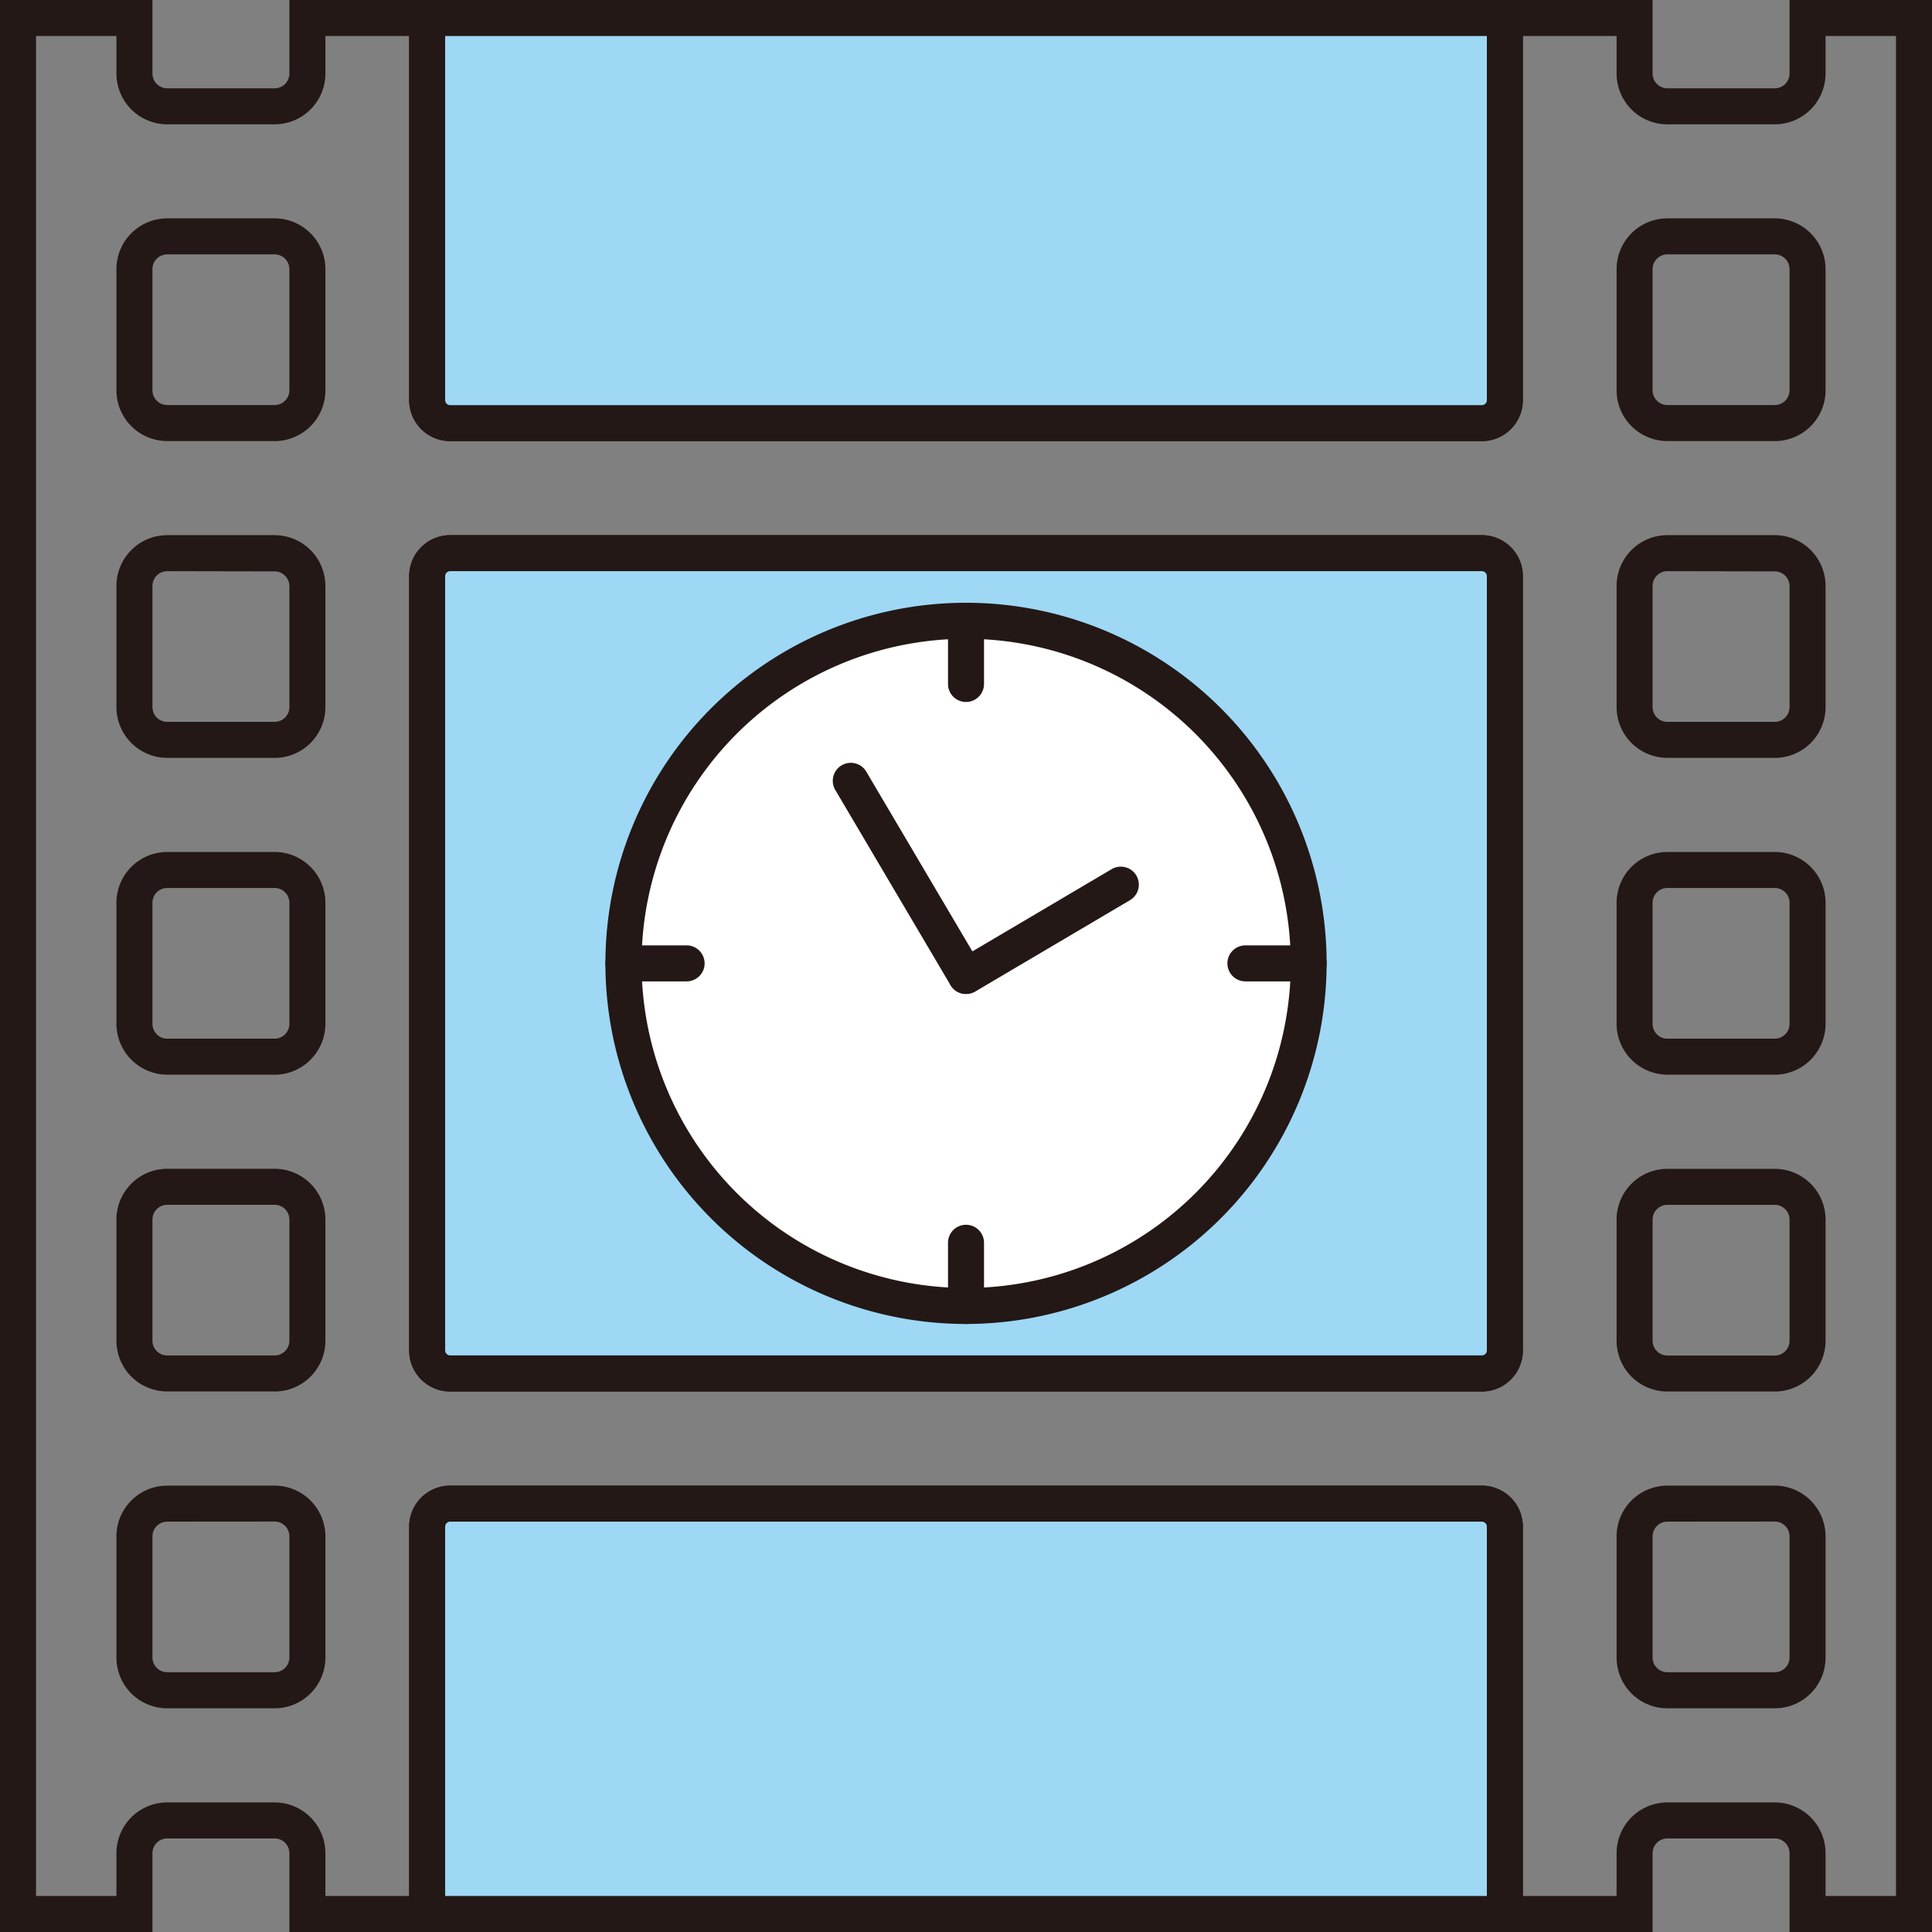 <svg xmlns="http://www.w3.org/2000/svg" width="64.383" height="64.383" viewBox="0 0 64.383 64.383"><rect x="0" y="0" width="64.383" height="64.383" fill="#808080" stroke="none"/><g transform="translate(473 -7987)"><g transform="translate(-708.786 7091.834)"><path d="M300.169,959.549h-4.747v-2.625a.493.493,0,0,0-.492-.493h-3.579a.493.493,0,0,0-.493.493v2.625h-5.523V946.041a.167.167,0,0,0-.167-.167h-34.38a.167.167,0,0,0-.167.167v13.508H245.43v-2.625a.493.493,0,0,0-.492-.493h-3.579a.493.493,0,0,0-.493.493v2.625h-5.08V895.166h5.08v2.45a.493.493,0,0,0,.493.493h3.579a.493.493,0,0,0,.492-.493v-2.45h5.191V908.5a.167.167,0,0,0,.167.167h34.38a.167.167,0,0,0,.167-.167V895.166h5.523v2.45a.493.493,0,0,0,.493.493h3.579a.493.493,0,0,0,.492-.493v-2.45h4.747Zm-3.547-1.2h2.347V896.366h-2.347v1.25a1.694,1.694,0,0,1-1.692,1.693h-3.579a1.694,1.694,0,0,1-1.693-1.693v-1.25h-3.123V908.5a1.368,1.368,0,0,1-1.367,1.367h-34.38a1.368,1.368,0,0,1-1.367-1.367V896.366H246.63v1.25a1.694,1.694,0,0,1-1.692,1.693h-3.579a1.694,1.694,0,0,1-1.693-1.693v-1.25h-2.679v61.983h2.679v-1.425a1.694,1.694,0,0,1,1.693-1.693h3.579a1.694,1.694,0,0,1,1.692,1.693v1.425h2.791V946.041a1.368,1.368,0,0,1,1.367-1.367h34.38a1.368,1.368,0,0,1,1.367,1.367v12.308h3.123v-1.425a1.694,1.694,0,0,1,1.693-1.693h3.579a1.694,1.694,0,0,1,1.692,1.693Zm-1.692-6.254h-3.579a1.694,1.694,0,0,1-1.693-1.692v-4.037a1.694,1.694,0,0,1,1.693-1.692h3.579a1.694,1.694,0,0,1,1.692,1.692V950.4A1.694,1.694,0,0,1,294.93,952.095Zm-3.579-6.221a.493.493,0,0,0-.493.492V950.4a.493.493,0,0,0,.493.492h3.579a.493.493,0,0,0,.492-.492v-4.037a.493.493,0,0,0-.492-.492Zm-46.413,6.221h-3.579a1.694,1.694,0,0,1-1.693-1.692v-4.037a1.694,1.694,0,0,1,1.693-1.692h3.579a1.694,1.694,0,0,1,1.692,1.692V950.4A1.694,1.694,0,0,1,244.938,952.095Zm-3.579-6.221a.493.493,0,0,0-.493.492V950.4a.493.493,0,0,0,.493.492h3.579a.493.493,0,0,0,.492-.492v-4.037a.493.493,0,0,0-.492-.492Zm53.571-4.336h-3.579a1.694,1.694,0,0,1-1.693-1.693v-4.036a1.694,1.694,0,0,1,1.693-1.692h3.579a1.694,1.694,0,0,1,1.692,1.692v4.036A1.694,1.694,0,0,1,294.93,941.538Zm-3.579-6.221a.493.493,0,0,0-.493.492v4.036a.493.493,0,0,0,.493.493h3.579a.493.493,0,0,0,.492-.493v-4.036a.493.493,0,0,0-.492-.492Zm-6.183,6.221h-34.38a1.368,1.368,0,0,1-1.367-1.367v-25.8A1.368,1.368,0,0,1,250.788,913h34.38a1.368,1.368,0,0,1,1.367,1.367v25.8A1.368,1.368,0,0,1,285.168,941.538ZM250.788,914.2a.167.167,0,0,0-.167.167v25.8a.167.167,0,0,0,.167.167h34.38a.167.167,0,0,0,.167-.167v-25.8a.167.167,0,0,0-.167-.167Zm-5.85,27.336h-3.579a1.694,1.694,0,0,1-1.693-1.693v-4.036a1.694,1.694,0,0,1,1.693-1.692h3.579a1.694,1.694,0,0,1,1.692,1.692v4.036A1.694,1.694,0,0,1,244.938,941.538Zm-3.579-6.221a.493.493,0,0,0-.493.492v4.036a.493.493,0,0,0,.493.493h3.579a.493.493,0,0,0,.492-.493v-4.036a.493.493,0,0,0-.492-.492Zm53.571-4.336h-3.579a1.7,1.7,0,0,1-1.693-1.693v-4.036a1.694,1.694,0,0,1,1.693-1.692h3.579a1.694,1.694,0,0,1,1.692,1.692v4.036A1.7,1.7,0,0,1,294.93,930.981Zm-3.579-6.221a.492.492,0,0,0-.493.492v4.036a.493.493,0,0,0,.493.493h3.579a.493.493,0,0,0,.492-.493v-4.036a.492.492,0,0,0-.492-.492Zm-46.413,6.221h-3.579a1.7,1.7,0,0,1-1.693-1.693v-4.036a1.694,1.694,0,0,1,1.693-1.692h3.579a1.694,1.694,0,0,1,1.692,1.692v4.036A1.7,1.7,0,0,1,244.938,930.981Zm-3.579-6.221a.492.492,0,0,0-.493.492v4.036a.493.493,0,0,0,.493.493h3.579a.493.493,0,0,0,.492-.493v-4.036a.492.492,0,0,0-.492-.492Zm53.571-4.337h-3.579a1.694,1.694,0,0,1-1.693-1.692V914.7A1.694,1.694,0,0,1,291.351,913h3.579a1.694,1.694,0,0,1,1.692,1.693v4.036A1.694,1.694,0,0,1,294.93,920.423Zm-3.579-6.221a.493.493,0,0,0-.493.493v4.036a.493.493,0,0,0,.493.493h3.579a.493.493,0,0,0,.492-.493V914.7a.493.493,0,0,0-.492-.493Zm-46.413,6.221h-3.579a1.694,1.694,0,0,1-1.693-1.692V914.7A1.694,1.694,0,0,1,241.359,913h3.579a1.694,1.694,0,0,1,1.692,1.693v4.036A1.694,1.694,0,0,1,244.938,920.423Zm-3.579-6.221a.493.493,0,0,0-.493.493v4.036a.493.493,0,0,0,.493.493h3.579a.493.493,0,0,0,.492-.493V914.7a.493.493,0,0,0-.492-.493Zm53.571-4.336h-3.579a1.694,1.694,0,0,1-1.693-1.692v-4.037a1.694,1.694,0,0,1,1.693-1.692h3.579a1.694,1.694,0,0,1,1.692,1.692v4.037A1.694,1.694,0,0,1,294.93,909.866Zm-3.579-6.221a.493.493,0,0,0-.493.492v4.037a.493.493,0,0,0,.493.492h3.579a.493.493,0,0,0,.492-.492v-4.037a.493.493,0,0,0-.492-.492Zm-46.413,6.221h-3.579a1.694,1.694,0,0,1-1.693-1.692v-4.037a1.694,1.694,0,0,1,1.693-1.692h3.579a1.694,1.694,0,0,1,1.692,1.692v4.037A1.694,1.694,0,0,1,244.938,909.866Zm-3.579-6.221a.493.493,0,0,0-.493.492v4.037a.493.493,0,0,0,.493.492h3.579a.493.493,0,0,0,.492-.492v-4.037a.493.493,0,0,0-.492-.492Z" fill="#231815"/><rect width="35.914" height="27.336" rx="0.767" transform="translate(250.021 913.602)" fill="#9ed8f5"/><path d="M285.168,941.538h-34.38a1.368,1.368,0,0,1-1.367-1.367v-25.8A1.368,1.368,0,0,1,250.788,913h34.38a1.368,1.368,0,0,1,1.367,1.367v25.8A1.368,1.368,0,0,1,285.168,941.538ZM250.788,914.2a.167.167,0,0,0-.167.167v25.8a.167.167,0,0,0,.167.167h34.38a.167.167,0,0,0,.167-.167v-25.8a.167.167,0,0,0-.167-.167Z" fill="#231815"/><path d="M285.935,908.5V895.766H250.021V908.5a.766.766,0,0,0,.767.767h34.38A.766.766,0,0,0,285.935,908.5Z" fill="#9ed8f5"/><path d="M285.168,909.866h-34.38a1.368,1.368,0,0,1-1.367-1.367V895.766a.6.6,0,0,1,.6-.6h35.914a.6.6,0,0,1,.6.6V908.5A1.368,1.368,0,0,1,285.168,909.866Zm-34.547-13.5V908.5a.167.167,0,0,0,.167.167h34.38a.167.167,0,0,0,.167-.167V896.366Z" fill="#231815"/><path d="M250.021,946.041v12.908h35.914V946.041a.767.767,0,0,0-.767-.767h-34.38A.767.767,0,0,0,250.021,946.041Z" fill="#9ed8f5"/><path d="M285.935,959.549H250.021a.6.6,0,0,1-.6-.6V946.041a1.368,1.368,0,0,1,1.367-1.367h34.38a1.368,1.368,0,0,1,1.367,1.367v12.908A.6.6,0,0,1,285.935,959.549Zm-35.314-1.2h34.714V946.041a.167.167,0,0,0-.167-.167h-34.38a.167.167,0,0,0-.167.167Z" fill="#231815"/><circle cx="11.417" cy="11.417" r="11.417" transform="translate(256.561 915.853)" fill="#fff"/><path d="M267.978,939.287a12.017,12.017,0,1,1,12.017-12.017A12.031,12.031,0,0,1,267.978,939.287Zm0-22.834A10.817,10.817,0,1,0,278.8,927.27,10.829,10.829,0,0,0,267.978,916.453Z" fill="#231815"/><line x2="3.832" y2="6.491" transform="translate(264.146 921.199)" fill="#fff"/><path d="M267.978,928.29a.6.6,0,0,1-.517-.295l-3.832-6.491a.6.6,0,1,1,1.033-.61l3.832,6.491a.6.6,0,0,1-.516.9Z" fill="#231815"/><line x1="5.154" y2="3.043" transform="translate(267.978 924.647)" fill="#fff"/><path d="M267.978,928.29a.6.6,0,0,1-.3-1.117l5.154-3.043a.6.6,0,0,1,.61,1.034l-5.154,3.043A.6.6,0,0,1,267.978,928.29Z" fill="#231815"/><line x2="2.106" transform="translate(256.561 927.27)" fill="#fff"/><path d="M258.667,927.87h-2.106a.6.6,0,1,1,0-1.2h2.106a.6.6,0,1,1,0,1.2Z" fill="#231815"/><line x2="2.106" transform="translate(277.289 927.27)" fill="#fff"/><path d="M279.395,927.87h-2.106a.6.6,0,1,1,0-1.2h2.106a.6.6,0,1,1,0,1.2Z" fill="#231815"/><line y1="2.106" transform="translate(267.978 936.581)" fill="#fff"/><path d="M267.978,939.287a.6.6,0,0,1-.6-.6v-2.106a.6.6,0,0,1,1.2,0v2.106A.6.6,0,0,1,267.978,939.287Z" fill="#231815"/><line y1="2.106" transform="translate(267.978 915.853)" fill="#fff"/><path d="M267.978,918.559a.6.6,0,0,1-.6-.6v-2.106a.6.6,0,1,1,1.2,0v2.106A.6.6,0,0,1,267.978,918.559Z" fill="#231815"/></g></g></svg>